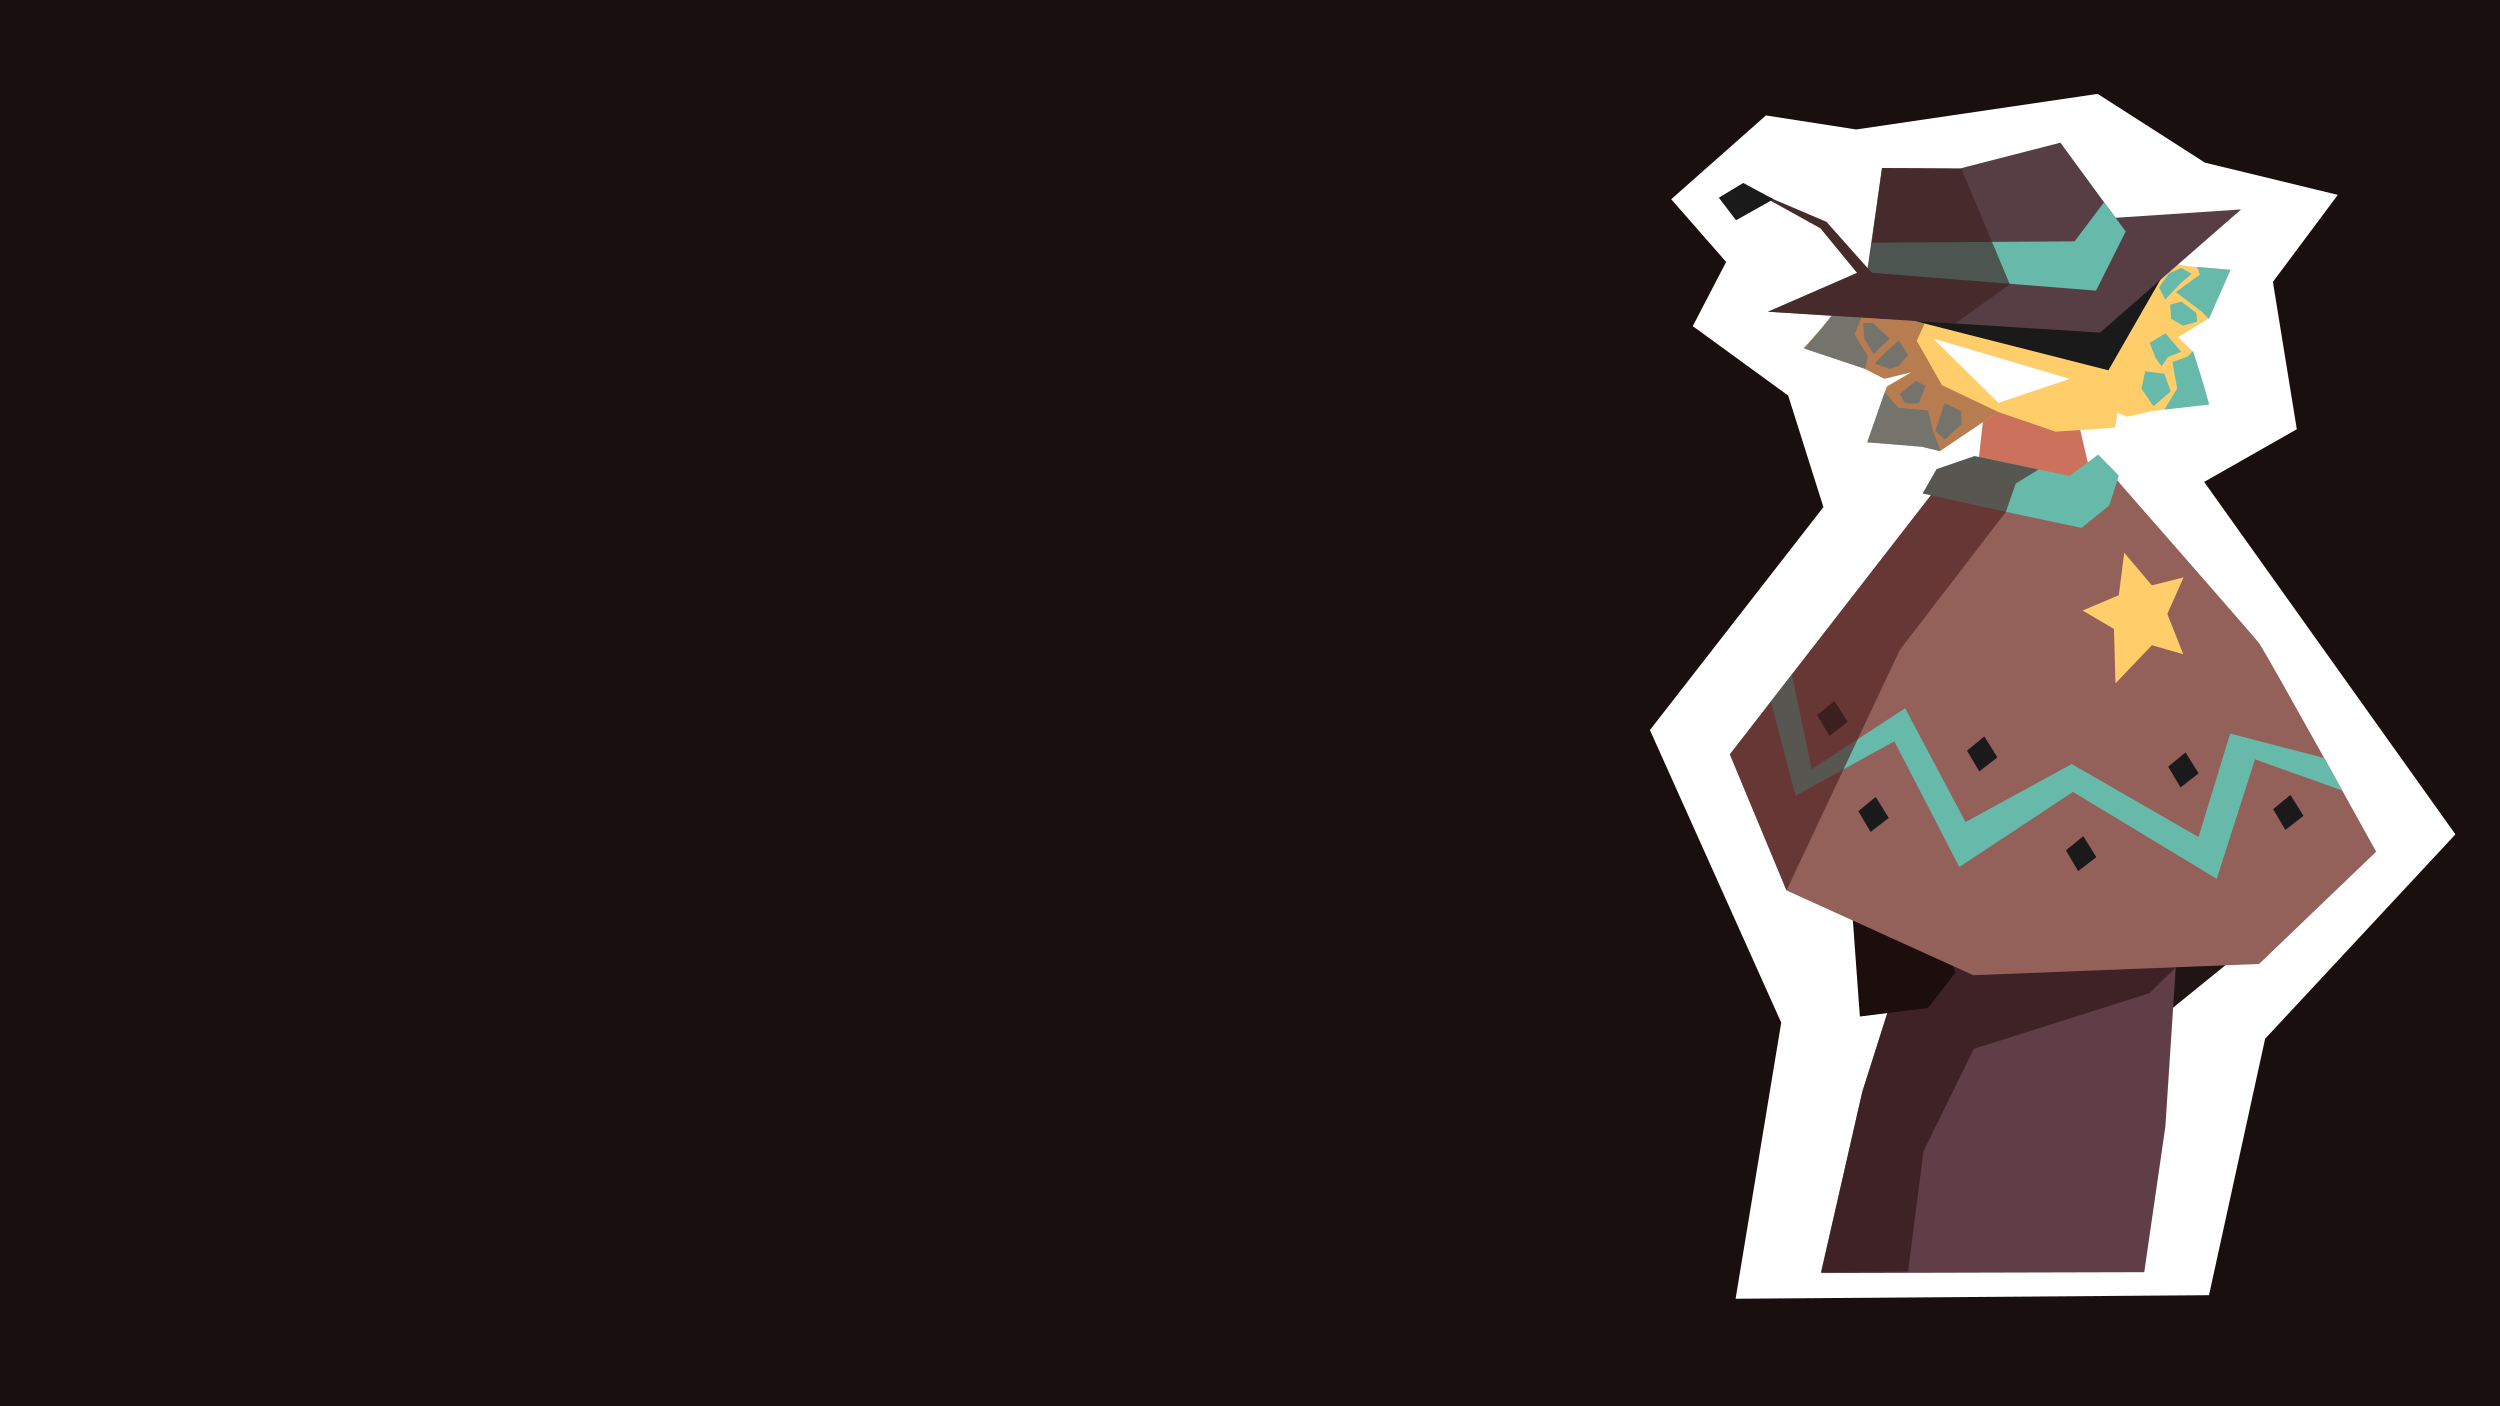 <?xml version="1.0" encoding="UTF-8" standalone="no"?>
<!-- Created with Inkscape (http://www.inkscape.org/) -->

<svg
   width="2275.556"
   height="1280"
   viewBox="0 0 602.074 338.667"
   version="1.1"
   id="svg5"
   xml:space="preserve"
   inkscape:version="1.2.2 (b0a8486541, 2022-12-01)"
   sodipodi:docname="starlo_wide.svg"
   xmlns:inkscape="http://www.inkscape.org/namespaces/inkscape"
   xmlns:sodipodi="http://sodipodi.sourceforge.net/DTD/sodipodi-0.dtd"
   xmlns="http://www.w3.org/2000/svg"
   xmlns:svg="http://www.w3.org/2000/svg"><sodipodi:namedview
     id="namedview7"
     pagecolor="#505050"
     bordercolor="#eeeeee"
     borderopacity="1"
     inkscape:showpageshadow="0"
     inkscape:pageopacity="0"
     inkscape:pagecheckerboard="0"
     inkscape:deskcolor="#505050"
     inkscape:document-units="mm"
     showgrid="false"
     inkscape:zoom="0.16885704"
     inkscape:cx="1217.0058"
     inkscape:cy="568.52826"
     inkscape:window-width="1366"
     inkscape:window-height="696"
     inkscape:window-x="0"
     inkscape:window-y="0"
     inkscape:window-maximized="1"
     inkscape:current-layer="layer1" /><defs
     id="defs2"><rect
       x="1006.786"
       y="897.229"
       width="792.954"
       height="210.134"
       id="rect15479" /></defs><rect
     style="fill:#1a0f0f;fill-opacity:1;stroke-width:1.662"
     id="rect8113"
     width="656.806"
     height="372.806"
     x="-22.255"
     y="-16.106" /><g
     inkscape:groupmode="layer"
     id="layer2"
     inkscape:label="Layer 2"><path
       style="display:inline;fill:#ffffff;fill-opacity:1;stroke-width:0.965"
       d="m 417.983,312.779 10.988,-66.506 -31.619,-70.459 41.783,-53.684 -8.492,-26.872 -22.972,-16.715 8.037,-15.463 -13.232,-15.094 22.808,-20.183 21.731,3.381 58.161,-8.576 25.837,16.562 31.999,7.765 -15.629,20.954 5.757,35.482 -22.32,12.686 60.517,84.883 -45.825,49.216 -13.518,61.766 z"
       id="path12837"
       sodipodi:nodetypes="cccccccccccccccccccc" /></g><g
     inkscape:label="Layer 1"
     inkscape:groupmode="layer"
     id="layer1"><path
       style="fill:#211414;fill-opacity:1;stroke-width:1.12"
       d="m 537.572,211.016 3.905,16.961 -22.377,18.135 -15.312,-16.563 8.183,-23.716 24.569,-3.536 z"
       id="path6208-2"
       sodipodi:nodetypes="ccccccc" /><path
       style="fill:#603e47;fill-opacity:1;stroke-width:0.965"
       d="m 458.902,230.053 -10.492,33.231 -9.841,43.311 77.83,-0.215 5.087,-35.058 4.671,-71.55 z"
       id="path4486"
       sodipodi:nodetypes="ccccccc" /><path
       style="fill:#311717;fill-opacity:0.706;stroke-width:0.965"
       d="m 459.519,306.227 -20.969,0.127 10.05,-43.798 6.031,-18.891 16.722,-11.455 13.181,1.669 43.535,-4.966 -10.4,10.273 -42.323,13.41 -12.114,24.678 z"
       id="path3626-7-0"
       sodipodi:nodetypes="ccccccccccc" /><path
       style="fill:#1d0e0e;fill-opacity:1;stroke-width:0.965"
       d="m 445.794,215.749 2.116,29.058 16.406,-2.048 6.574,-8.476 -6.079,-23.716 -18.251,-3.536 z"
       id="path6208" /><path
       style="fill:#93605a;fill-opacity:1;stroke-width:0.965"
       d="m 507.625,113.106 c 0,0 34.761,39.66 36.347,41.682 1.587,2.022 28.277,50.329 28.277,50.329 l -28.19,27.03 -68.83,2.711 -44.987,-20.419 -13.644,-32.774 51.675,-66.597 22.291,3.373 z"
       id="path3626"
       sodipodi:nodetypes="cscccccccc" /><path
       style="fill:#cc715b;fill-opacity:1;stroke-width:1.069"
       d="m 478.412,93.548 -2.072,18.879 10.399,4.095 16.779,-2.123 -4.482,-19.15 z"
       id="path2853" /><path
       style="fill:#ffce6b;fill-opacity:1;stroke-width:0.815"
       d="m 458.354,72.312 9.553,22.351 27.148,9.296 14.335,-0.975 2.192,-13.382 -4.611,-29.755 -23.506,-2.719 -20.236,6.154 z"
       id="path425"
       sodipodi:nodetypes="ccccccccc" /><path
       style="fill:#ffce6b;fill-opacity:1;stroke-width:0.965"
       d="m 499.526,69.676 18.647,-7.388 8.496,1.811 10.522,0.917 -5.266,11.669 -13.894,8.522 -12.759,1.964 z"
       id="path2362"
       inkscape:label="path2362"
       sodipodi:nodetypes="cccccccc" /><path
       style="fill:#ffce6b;fill-opacity:1;stroke-width:0.965"
       d="m 504.222,77.601 19.818,3.089 4.013,3.922 3.863,12.656 -13.547,1.708 -6.075,1.395 -11.993,-4.778 z"
       id="path2362-3"
       inkscape:label="path2362"
       sodipodi:nodetypes="cccccccc" /><path
       style="fill:#ffce6b;fill-opacity:1;stroke-width:1.076"
       d="m 485.624,96.205 -18.403,12.421 -4.682,-1.145 -12.765,-0.978 4.63,-13.407 10.976,-6.411 16.104,-1.936 z"
       id="path2362-6"
       inkscape:label="path2362"
       sodipodi:nodetypes="cccccccc" /><path
       style="fill:#ffce6b;fill-opacity:1;stroke-width:1.39"
       d="m 525.798,157.56 -7.562,-2.17 -8.765,9.188 -0.368,-13.117 -7.565,-4.433 8.732,-3.676 1.309,-10.236 6.65,7.86 7.649,-1.929 -3.92,8.806 z"
       id="path2362-6-3"
       inkscape:label="path2362"
       sodipodi:nodetypes="ccccccccccc" /><path
       style="fill:#ffce6b;fill-opacity:1;stroke-width:1.187"
       d="m 479.744,85.007 -25.948,6.204 -5,-2.521 -14.43,-4.832 10.353,-11.351 15.106,-2.75 19.384,3.078 z"
       id="path2362-6-7"
       inkscape:label="path2362"
       sodipodi:nodetypes="cccccccc" /><path
       style="fill:#67b9a9;fill-opacity:1;stroke-width:0.965"
       d="m 434.609,83.995 14.586,4.827 0.631,-3.023 -3.204,-5.313 2.478,-5.922 -6.789,0.007 z"
       id="path12840" /><path
       style="fill:#1a1a1a;fill-opacity:1;stroke-width:0.965"
       d="m 455.459,75.871 52.308,13.31 14.279,-24.867 z"
       id="path3530"
       sodipodi:nodetypes="cccc" /><path
       style="fill:#563e44;fill-opacity:1;stroke-width:0.815"
       d="m 425.764,75.075 79.976,5.034 33.983,-29.673 -30.273,2.014 -13.241,-18.09 -24.08,6.182 -18.886,-0.084 -3.333,24.109 z"
       id="path1135"
       sodipodi:nodetypes="ccccccccc" /><path
       style="fill:#67b9a9;fill-opacity:1;stroke-width:0.965"
       d="m 450.746,58.442 48.88,-0.321 7.101,-9.419 5.207,7.056 -7.144,14.236 -55.059,-4.375 z"
       id="path3195"
       sodipodi:nodetypes="ccccccc" /><path
       style="fill:#67b9a9;fill-opacity:1;stroke-width:0.965"
       d="m 475.526,109.838 22.886,4.795 6.892,-5.163 4.962,5.053 -2.251,7.186 -6.742,5.427 -19.704,-4.189 -18.492,-4.109 3.31,-5.836 z"
       id="path3195-5"
       sodipodi:nodetypes="cccccccccc" /><path
       style="fill:#67b9a9;fill-opacity:1;stroke-width:0.965"
       d="m 431.536,162.423 4.778,22.808 22.5,-14.662 14.539,27.398 25.579,-13.963 30.537,17.588 7.621,-24.927 22.639,5.886 4.359,7.826 -21.021,-7.499 -9.209,28.772 -34.624,-20.934 -27.377,18.087 -15.643,-30.269 -23.78,13.103 -5.959,-22.657 z"
       id="path4133"
       sodipodi:nodetypes="ccccccccccccccccc" /><path
       style="fill:#1a1a1a;fill-opacity:1;stroke-width:1.184"
       d="m 441.803,168.814 -4.179,3.416 2.957,5.001 4.371,-3.38 z"
       id="path4204" /><path
       style="fill:#1a1a1a;fill-opacity:1;stroke-width:1.184"
       d="m 451.721,191.936 -4.179,3.416 2.957,5.001 4.371,-3.38 z"
       id="path4204-5" /><path
       style="fill:#1a1a1a;fill-opacity:1;stroke-width:1.184"
       d="m 477.889,177.362 -4.179,3.416 2.957,5.001 4.371,-3.38 z"
       id="path4204-6" /><path
       style="fill:#1a1a1a;fill-opacity:1;stroke-width:1.184"
       d="m 501.708,201.379 -4.179,3.416 2.957,5.001 4.371,-3.38 z"
       id="path4204-2" /><path
       style="fill:#1a1a1a;fill-opacity:1;stroke-width:1.184"
       d="m 526.347,181.21 -4.179,3.416 2.957,5.001 4.371,-3.38 z"
       id="path4204-9" /><path
       style="fill:#1a1a1a;fill-opacity:1;stroke-width:1.184"
       d="m 551.608,191.443 -4.179,3.416 2.957,5.001 4.371,-3.38 z"
       id="path4204-1" /><path
       style="fill:#ffffff;fill-opacity:1;stroke-width:0.965"
       d="M 498.434,91.242 465.567,81.526 481.285,96.995 Z"
       id="path6447"
       sodipodi:nodetypes="cccc" /><path
       style="display:inline;fill:#4f2222;fill-opacity:0.653;stroke-width:0.965"
       d="m 430.244,214.444 -13.644,-32.774 48.41,-62.389 -1.977,-0.458 3.363,-5.851 9.137,-3.122 1.075,0.21 14.353,3.012 -5.503,3.367 -2.39,6.855 -25.532,33.218 z m 13.493,30.44"
       id="path3626-7"
       sodipodi:nodetypes="cccccccccccc" /><path
       style="fill:#3e2020;fill-opacity:0.65;stroke-width:0.965"
       d="m 470.845,77.925 -45.066,-2.848 23.965,-10.45 3.5,-24.169 19.147,0.265 11.633,27.744 z"
       id="path3626-7-6"
       sodipodi:nodetypes="ccccccc" /><path
       style="fill:#462a2c;fill-opacity:1;stroke-width:0.965"
       d="m 451.612,66.619 -11.751,-13.199 -18.549,-7.9 17.099,9.468 10.277,12.512 z"
       id="path7094"
       sodipodi:nodetypes="cccccc" /><path
       style="fill:#1a1a1a;fill-opacity:1;stroke-width:0.965"
       d="m 427.109,47.981 -7.285,-3.918 -5.878,3.55 4.137,5.429 z"
       id="path7159"
       sodipodi:nodetypes="ccccc" /><path
       style="fill:#67b9a9;fill-opacity:1;stroke-width:0.965"
       d="m 448.704,77.82 0.285,3.738 2.228,3.696 3.871,-3.714 -4.04,-3.739 z"
       id="path13354"
       sodipodi:nodetypes="cccccc" /><path
       style="fill:#67b9a9;fill-opacity:1;stroke-width:0.965"
       d="m 457.556,94.861 3.813,-3.118 2.339,1.214 -1.564,4.187 -3.352,-0.035 z"
       id="path13563" /><path
       style="fill:#67b9a9;fill-opacity:1;stroke-width:0.965"
       d="m 466.076,103.744 2.271,-6.641 3.953,1.964 0.049,3.118 c 0,0 -1.168,1.025 -1.513,1.364 -0.344,0.339 -2.477,2.318 -2.477,2.318 z"
       id="path13565" /><path
       style="fill:#67b9a9;fill-opacity:1;stroke-width:0.965"
       d="m 522.769,94.294 -1.502,-4.261 -4.628,-0.625 -0.91,4.219 2.883,4.201 z"
       id="path13567"
       sodipodi:nodetypes="cccccc" /><path
       style="fill:#67b9a9;fill-opacity:1;stroke-width:0.965"
       d="m 522.07,85.994 -1.485,2.236 -1.474,-2.041 -1.39,-3.595 3.784,-2.339 3.791,4.462 z"
       id="path13569"
       sodipodi:nodetypes="ccccccc" /><path
       style="fill:#67b9a9;fill-opacity:1;stroke-width:0.965"
       d="m 524.993,68.402 -3.565,3.761 -1.462,-2.962 2.44,-3.442 2.903,-1.205 2.498,1.38 z"
       id="path13571"
       sodipodi:nodetypes="ccccccc" /><path
       style="fill:#67b9a9;fill-opacity:1;stroke-width:0.965"
       d="m 528.938,75.354 -3.615,-2.718 -2.692,0.726 0.23,3.386 2.85,1.676 3.446,-0.968 z"
       id="path13573"
       sodipodi:nodetypes="ccccccc" /><path
       style="fill:#67b9a9;fill-opacity:1;stroke-width:0.965"
       d="m 451.482,87.557 2.564,-2.676 3.219,-2.9 2.243,3.526 -2.226,2.618 -2.196,0.681 z"
       id="path13575" /><path
       style="fill:#67b9a9;fill-opacity:1;stroke-width:0.965"
       d="m 453.876,94.47 3.322,3.743 7.106,0.637 1.151,4.764 1.895,5.088 -4.601,-1.114 -13.079,-1.065 z"
       id="path7161"
       sodipodi:nodetypes="cccccccc" /><path
       style="fill:#7e3c3c;fill-opacity:0.555;stroke-width:0.965"
       d="m 449.69,106.521 4.711,-13.422 5.893,-3.444 -6.488,1.563 -4.8,-2.421 -14.63,-4.94 4.061,-4.47 2.671,-3.351 20.066,1.288 2.331,0.571 -1.893,4.173 6.074,10.693 13.501,6.437 -13.959,9.415 -4.413,-1.026 z"
       id="path3626-7-6-0"
       sodipodi:nodetypes="cccccccccccccccc" /><path
       style="fill:#67b9a9;fill-opacity:1;stroke-width:0.965"
       d="m 523.174,87.175 3.655,-1.282 1.339,-1.348 2.425,7.748 1.451,5.142 -10.785,1.196 3.065,-5.067 z"
       id="path7161-9"
       sodipodi:nodetypes="cccccccc" /><path
       style="fill:#67b9a9;fill-opacity:1;stroke-width:0.965"
       d="m 529.78,66.124 -0.629,-1.844 8.007,0.692 -5.186,11.863 -1.546,-1.616 -6.402,-4.871 z"
       id="path7161-9-3"
       sodipodi:nodetypes="ccccccc" /></g></svg>
